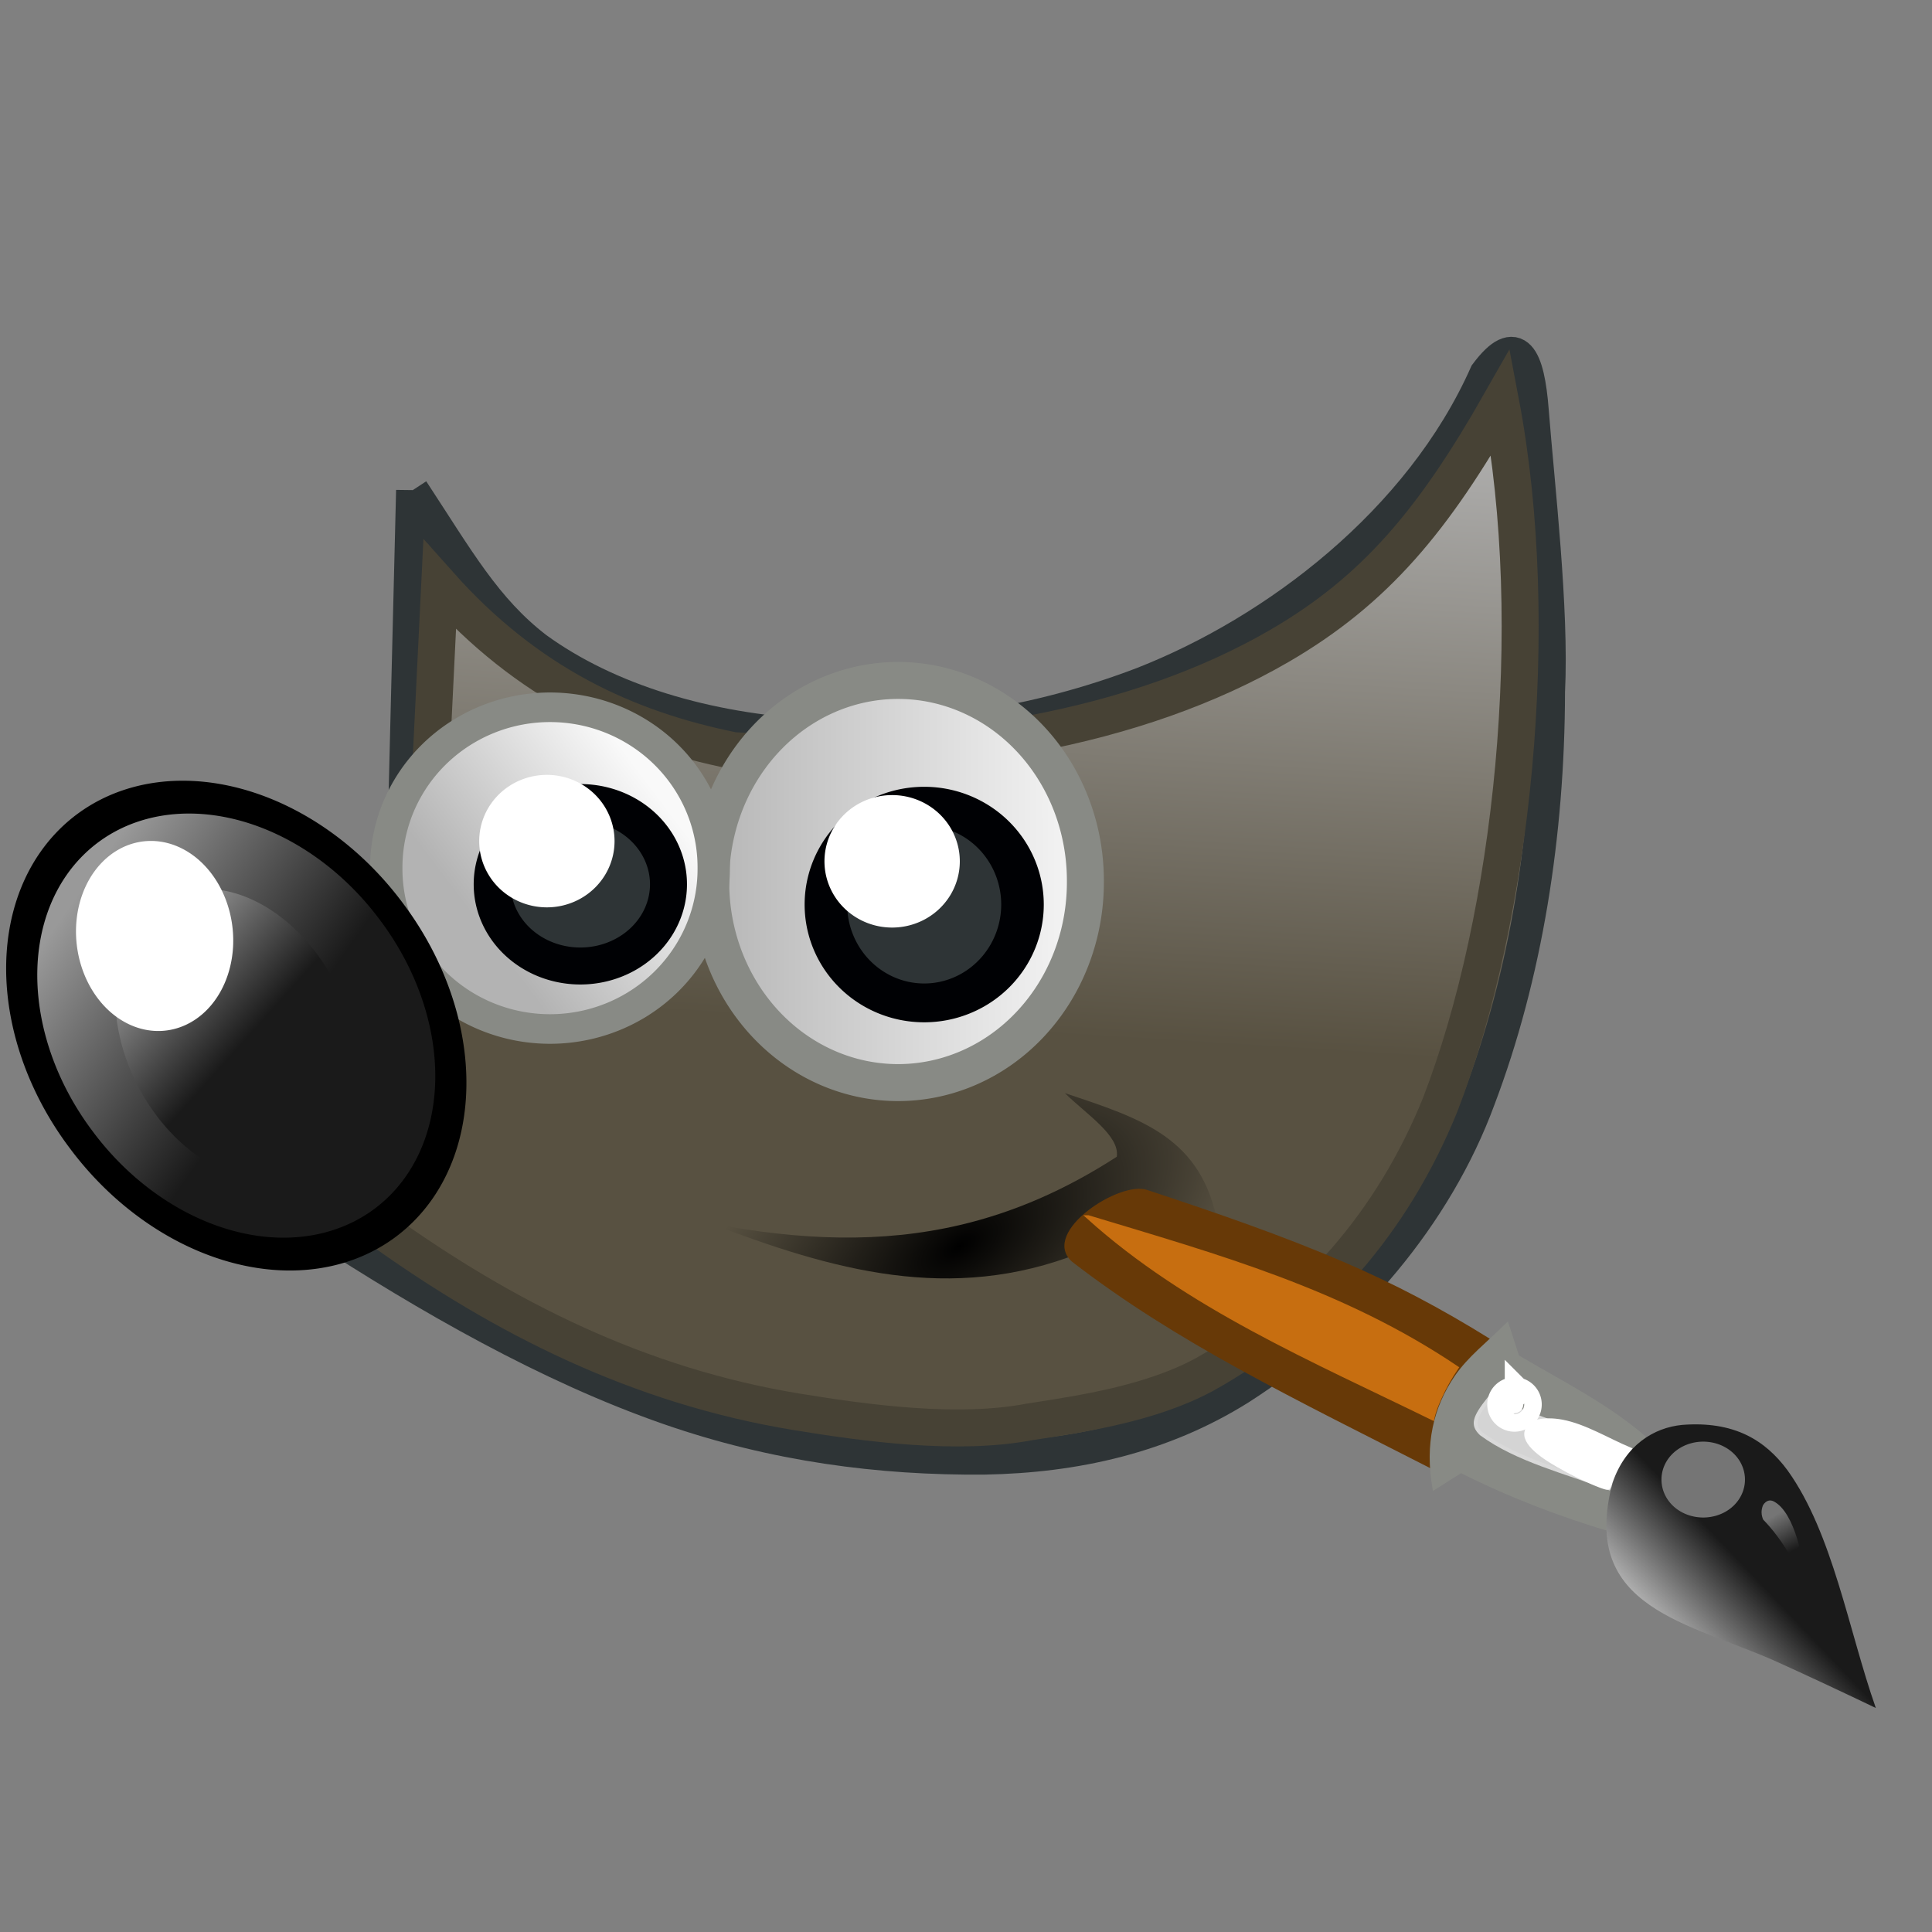 <?xml version="1.0" encoding="UTF-8" standalone="no"?>
<!-- Created with Inkscape (http://www.inkscape.org/) -->

<svg
   xmlns:dc="http://purl.org/dc/elements/1.1/"
   xmlns:cc="http://creativecommons.org/ns#"
   xmlns:rdf="http://www.w3.org/1999/02/22-rdf-syntax-ns#"
   xmlns:svg="http://www.w3.org/2000/svg"
   xmlns="http://www.w3.org/2000/svg"
   xmlns:xlink="http://www.w3.org/1999/xlink"
   xmlns:sodipodi="http://sodipodi.sourceforge.net/DTD/sodipodi-0.dtd"
   xmlns:inkscape="http://www.inkscape.org/namespaces/inkscape"
   id="svg2"
   version="1.1"
   inkscape:version="0.48.1 "
   width="512"
   height="512"
   sodipodi:docname="wilber pintor.svg">
  <rect width="100%" height="100%" fill="#808080" stroke="none"/>
  <defs
     id="defs6">
    <linearGradient
       inkscape:collect="always"
       id="linearGradient3914">
      <stop
         style="stop-color:#b10000;stop-opacity:1;"
         offset="0"
         id="stop3916" />
      <stop
         style="stop-color:#cccccc;stop-opacity:1"
         offset="1"
         id="stop3918" />
    </linearGradient>
    <linearGradient
       inkscape:collect="always"
       id="linearGradient3906">
      <stop
         style="stop-color:#800000;stop-opacity:1"
         offset="0"
         id="stop3908" />
      <stop
         style="stop-color:#000000;stop-opacity:1"
         offset="1"
         id="stop3910" />
    </linearGradient>
    <linearGradient
       inkscape:collect="always"
       id="linearGradient3853">
      <stop
         style="stop-color:#a09d9d;stop-opacity:1;"
         offset="0"
         id="stop3855" />
      <stop
         style="stop-color:#000000;stop-opacity:1"
         offset="1"
         id="stop3857" />
    </linearGradient>
    <linearGradient
       inkscape:collect="always"
       id="linearGradient3827">
      <stop
         style="stop-color:#b3b3b3;stop-opacity:1;"
         offset="0"
         id="stop3829" />
      <stop
         style="stop-color:#000000;stop-opacity:1"
         offset="1"
         id="stop3831" />
    </linearGradient>
    <linearGradient
       inkscape:collect="always"
       id="linearGradient3819">
      <stop
         style="stop-color:#b3b3b3;stop-opacity:1;"
         offset="0"
         id="stop3821" />
      <stop
         style="stop-color:#ffffff;stop-opacity:1"
         offset="1"
         id="stop3823" />
    </linearGradient>
    <linearGradient
       inkscape:collect="always"
       id="linearGradient3936">
      <stop
         style="stop-color:#000000;stop-opacity:1;"
         offset="0"
         id="stop3938" />
      <stop
         style="stop-color:#808080;stop-opacity:1"
         offset="1"
         id="stop3940" />
    </linearGradient>
    <linearGradient
       inkscape:collect="always"
       id="linearGradient3911">
      <stop
         style="stop-color:#999999;stop-opacity:1"
         offset="0"
         id="stop3913" />
      <stop
         style="stop-color:#1a1a1a;stop-opacity:1"
         offset="1"
         id="stop3915" />
    </linearGradient>
    <linearGradient
       inkscape:collect="always"
       id="linearGradient3895">
      <stop
         style="stop-color:#ffffff;stop-opacity:1;"
         offset="0"
         id="stop3897" />
      <stop
         style="stop-color:#1a1a1a;stop-opacity:1"
         offset="1"
         id="stop3899" />
    </linearGradient>
    <linearGradient
       inkscape:collect="always"
       id="linearGradient3887">
      <stop
         style="stop-color:#585141;stop-opacity:1;"
         offset="0"
         id="stop3889" />
      <stop
         style="stop-color:#b3b3b3;stop-opacity:1"
         offset="1"
         id="stop3891" />
    </linearGradient>
    <linearGradient
       inkscape:collect="always"
       id="linearGradient3879">
      <stop
         style="stop-color:#757575;stop-opacity:1;"
         offset="0"
         id="stop3881" />
      <stop
         style="stop-color:#757575;stop-opacity:0;"
         offset="1"
         id="stop3883" />
    </linearGradient>
    <linearGradient
       inkscape:collect="always"
       id="linearGradient3871">
      <stop
         style="stop-color:#1a1a1a;stop-opacity:1"
         offset="0"
         id="stop3873" />
      <stop
         style="stop-color:#b3b3b3;stop-opacity:1"
         offset="1"
         id="stop3875" />
    </linearGradient>
    <linearGradient
       inkscape:collect="always"
       id="linearGradient3861">
      <stop
         style="stop-color:#000000;stop-opacity:1;"
         offset="0"
         id="stop3863" />
      <stop
         style="stop-color:#000000;stop-opacity:0;"
         offset="1"
         id="stop3865" />
    </linearGradient>
    <linearGradient
       id="linearGradient3847"
       inkscape:collect="always">
      <stop
         id="stop3849"
         offset="0"
         style="stop-color:#b3b3b3;stop-opacity:1;" />
      <stop
         id="stop3851"
         offset="1"
         style="stop-color:#f9f9f9;stop-opacity:1" />
    </linearGradient>
    <linearGradient
       inkscape:collect="always"
       xlink:href="#linearGradient3847"
       id="linearGradient3845"
       x1="183.45"
       y1="233.612"
       x2="292.535"
       y2="233.612"
       gradientUnits="userSpaceOnUse" />
    <linearGradient
       inkscape:collect="always"
       xlink:href="#linearGradient3847"
       id="linearGradient3859"
       x1="214.555"
       y1="249.538"
       x2="271.273"
       y2="210.37"
       gradientUnits="userSpaceOnUse" />
    <radialGradient
       inkscape:collect="always"
       xlink:href="#linearGradient3861"
       id="radialGradient3867"
       cx="243.079"
       cy="349.807"
       fx="243.079"
       fy="349.807"
       r="67.952"
       gradientTransform="matrix(1.085,-0.685,0.356,0.565,-133.996,299.121)"
       gradientUnits="userSpaceOnUse" />
    <linearGradient
       inkscape:collect="always"
       xlink:href="#linearGradient3871"
       id="linearGradient3877"
       x1="453.925"
       y1="406.176"
       x2="434.309"
       y2="424.76"
       gradientUnits="userSpaceOnUse" />
    <linearGradient
       inkscape:collect="always"
       xlink:href="#linearGradient3879"
       id="linearGradient3885"
       x1="470.875"
       y1="401.278"
       x2="475.741"
       y2="410.646"
       gradientUnits="userSpaceOnUse" />
    <linearGradient
       inkscape:collect="always"
       xlink:href="#linearGradient3887"
       id="linearGradient3893"
       x1="240.913"
       y1="272.061"
       x2="251.62"
       y2="99.772"
       gradientUnits="userSpaceOnUse" />
    <linearGradient
       inkscape:collect="always"
       xlink:href="#linearGradient3895"
       id="linearGradient3901"
       x1="42.346"
       y1="180.334"
       x2="49.702"
       y2="282.93"
       gradientUnits="userSpaceOnUse" />
    <linearGradient
       inkscape:collect="always"
       xlink:href="#linearGradient3911"
       id="linearGradient3917"
       x1="40.089"
       y1="228.788"
       x2="56.822"
       y2="290.037"
       gradientUnits="userSpaceOnUse" />
    <linearGradient
       inkscape:collect="always"
       xlink:href="#linearGradient3936"
       id="linearGradient3942"
       x1="202.7"
       y1="115.891"
       x2="304.911"
       y2="172.331"
       gradientUnits="userSpaceOnUse"
       gradientTransform="translate(-1.377,11.013)" />
    <linearGradient
       inkscape:collect="always"
       xlink:href="#linearGradient3819"
       id="linearGradient3817"
       x1="251.225"
       y1="181.623"
       x2="225.143"
       y2="65.339"
       gradientUnits="userSpaceOnUse"
       gradientTransform="matrix(0.999,0.054,-0.054,0.999,-4.688,-7.612)" />
    <linearGradient
       inkscape:collect="always"
       xlink:href="#linearGradient3827"
       id="linearGradient3833"
       x1="269.98"
       y1="198.83"
       x2="288.392"
       y2="221.027"
       gradientUnits="userSpaceOnUse"
       gradientTransform="translate(-12.167,6.814)" />
    <filter
       inkscape:collect="always"
       id="filter3847">
      <feGaussianBlur
         inkscape:collect="always"
         stdDeviation="0.222"
         id="feGaussianBlur3849" />
    </filter>
    <linearGradient
       inkscape:collect="always"
       xlink:href="#linearGradient3853"
       id="linearGradient3860"
       x1="270.601"
       y1="80.669"
       x2="268.289"
       y2="98.798"
       gradientUnits="userSpaceOnUse" />
    <linearGradient
       inkscape:collect="always"
       xlink:href="#linearGradient3906"
       id="linearGradient3912"
       x1="201.49"
       y1="387.407"
       x2="205.384"
       y2="435.103"
       gradientUnits="userSpaceOnUse" />
    <linearGradient
       inkscape:collect="always"
       xlink:href="#linearGradient3914"
       id="linearGradient3920"
       x1="219.296"
       y1="397.912"
       x2="179.274"
       y2="289.828"
       gradientUnits="userSpaceOnUse" />
  </defs>
  <sodipodi:namedview
     pagecolor="#ffffff"
     bordercolor="#666666"
     borderopacity="1"
     objecttolerance="10"
     gridtolerance="10"
     guidetolerance="10"
     inkscape:pageopacity="0"
     inkscape:pageshadow="2"
     inkscape:window-width="1268"
     inkscape:window-height="962"
     id="namedview4"
     showgrid="false"
     inkscape:zoom="1.4528835"
     inkscape:cx="193.28135"
     inkscape:cy="295.86978"
     inkscape:window-x="2"
     inkscape:window-y="-3"
     inkscape:window-maximized="1"
     inkscape:current-layer="svg2" />
  <path
     style="fill:url(#linearGradient3893);fill-opacity:1;stroke:#2e3436;stroke-width:8.7;stroke-linecap:butt;stroke-linejoin:miter;stroke-miterlimit:4;stroke-opacity:1;stroke-dasharray:none"
     d="m 109.319,129.932 -4.012,162.505 -20.649,32.694 c 28.722,18.677 60.683,37.057 92.613,48.152 28.006,9.731 55.83,13.382 83.571,13.152 24.039,-0.421 47.162,-5.563 67.745,-18.484 28.792,-18.385 52.132,-46.167 63.345,-76.608 12.504,-32.939 18.392,-70.271 18.464,-108.002 1.095,-21.971 -2.778,-54.844 -4.308,-74.516 -1.094,-14.069 -4.158,-20.681 -12.309,-9.76 -17.475,39.28 -55.822,68.257 -90.893,82.008 -56.607,21.662 -122.582,18.379 -160.722,-9.289 -13.505,-10.391 -20.749,-23.432 -32.846,-41.852 z"
     id="path2987"
     inkscape:connector-curvature="0"
     sodipodi:nodetypes="cccsccccscccc" />
  <path
     style="fill:none;stroke:#474235;stroke-width:9.8;stroke-linecap:butt;stroke-linejoin:miter;stroke-miterlimit:4;stroke-opacity:1;stroke-dasharray:none"
     d="m 116.521,155.019 c 23.177,26.025 49.472,38.213 77.889,43.917 55.636,3.254 107.093,-5.968 144.598,-27.733 25.621,-14.868 41.05,-33.589 58.679,-64.603 11.283,59.408 3.269,136.131 -15.984,186.061 -12.611,31.201 -33.952,55.763 -62.7,71.71 -14.166,7.57 -31.744,10.228 -46.197,12.451 -18.882,3.606 -42.837,0.414 -61.565,-2.65 -42.313,-6.924 -77.919,-25.181 -110.008,-48.088 l 7.787,-17.521 z"
     id="path3765"
     inkscape:connector-curvature="0"
     sodipodi:nodetypes="ccsccccsccc" />
  <path
     sodipodi:type="arc"
     style="fill:url(#linearGradient3845);fill-opacity:1.0;stroke:#888a85;stroke-width:9.8;stroke-linecap:round;stroke-linejoin:miter;stroke-miterlimit:4;stroke-opacity:1;stroke-dasharray:none"
     id="path3767"
     sodipodi:cx="237.9924"
     sodipodi:cy="233.61217"
     sodipodi:rx="49.642586"
     sodipodi:ry="53.049431"
     d="m 287.635,233.612 a 49.643,53.049 0 1 1 -99.285,0 49.643,53.049 0 1 1 99.285,0 z" />
  <path
     d="m 287.635,233.612 a 49.643,53.049 0 1 1 -99.285,0 49.643,53.049 0 1 1 99.285,0 z"
     sodipodi:ry="53.049431"
     sodipodi:rx="49.642586"
     sodipodi:cy="233.61217"
     sodipodi:cx="237.9924"
     id="path3769"
     style="fill:url(#linearGradient3859);stroke:#888a85;stroke-width:9.8;stroke-linecap:round;stroke-linejoin:miter;stroke-miterlimit:4;stroke-opacity:1;stroke-dasharray:none;fill-opacity:1"
     sodipodi:type="arc"
     transform="matrix(0.874,0,0,0.8,-62.249,43.176)" />
  <path
     sodipodi:type="arc"
     style="fill:url(#linearGradient3917);stroke:#000000;stroke-width:8.7;stroke-linecap:round;stroke-linejoin:miter;stroke-miterlimit:4;stroke-opacity:1;stroke-dasharray:none;fill-opacity:1"
     id="path3757"
     sodipodi:cx="54.022812"
     sodipodi:cy="278.38782"
     sodipodi:rx="58.889732"
     sodipodi:ry="60.836502"
     d="m 112.913,278.388 a 58.89,60.837 0 1 1 -117.779,0 58.89,60.837 0 1 1 117.779,0 z"
     transform="matrix(0.699,-0.512,0.641,0.859,-153.592,60.323)" />
  <path
     transform="matrix(0.373,-0.347,0.383,0.535,-64.112,143.934)"
     d="m 112.913,278.388 a 58.89,60.837 0 1 1 -117.779,0 58.89,60.837 0 1 1 117.779,0 z"
     sodipodi:ry="60.836502"
     sodipodi:rx="58.889732"
     sodipodi:cy="278.38782"
     sodipodi:cx="54.022812"
     id="path3761"
     style="fill:url(#linearGradient3901);stroke:none;stroke-width:4.188;stroke-linecap:round;stroke-linejoin:miter;stroke-miterlimit:4;stroke-opacity:1;stroke-dasharray:none;fill-opacity:1"
     sodipodi:type="arc" />
  <path
     sodipodi:type="arc"
     style="fill:#ffffff;stroke:#ffffff;stroke-width:5.2;stroke-miterlimit:4;stroke-opacity:1;stroke-dasharray:none;fill-opacity:1"
     id="path3763"
     sodipodi:cx="44.222404"
     sodipodi:cy="246.32143"
     sodipodi:rx="14.97023"
     sodipodi:ry="17.551304"
     d="m 59.193,246.321 a 14.97,17.551 0 1 1 -29.94,0 14.97,17.551 0 1 1 29.94,0 z"
     transform="matrix(1.162,-0.219,0.206,1.235,-61.155,-46.479)" />
  <path
     sodipodi:type="arc"
     style="fill:#2e3436;stroke:#000104;stroke-width:9.8;stroke-linecap:round;stroke-linejoin:miter;stroke-miterlimit:4;stroke-opacity:1;stroke-dasharray:none;fill-opacity:1"
     id="path3771"
     sodipodi:cx="153.79468"
     sodipodi:cy="234.34221"
     sodipodi:rx="23.361217"
     sodipodi:ry="21.657795"
     d="m 177.156,234.342 a 23.361,21.658 0 1 1 -46.722,0 23.361,21.658 0 1 1 46.722,0 z" />
  <path
     sodipodi:type="arc"
     style="fill:#2e3436;stroke:#000104;stroke-width:9.8;stroke-linecap:round;stroke-linejoin:miter;stroke-miterlimit:4;stroke-opacity:1;stroke-dasharray:none;fill-opacity:1"
     id="path3773"
     sodipodi:cx="244.56274"
     sodipodi:cy="250.1597"
     sodipodi:rx="22.631178"
     sodipodi:ry="24.821293"
     d="m 267.194,250.16 a 22.631,24.821 0 1 1 -45.262,0 22.631,24.821 0 1 1 45.262,0 z"
     transform="matrix(1.151,0,0,1.05,-36.57,-22.954)" />
  <path
     sodipodi:type="arc"
     style="fill:#ffffff;fill-opacity:1;stroke:#ffffff;stroke-width:9.8;stroke-linecap:round;stroke-linejoin:miter;stroke-miterlimit:4;stroke-opacity:1;stroke-dasharray:none"
     id="path3775"
     sodipodi:cx="144.06084"
     sodipodi:cy="223.39163"
     sodipodi:rx="13.627377"
     sodipodi:ry="12.653993"
     d="m 157.688,223.392 a 13.627,12.654 0 1 1 -27.255,0 13.627,12.654 0 1 1 27.255,0 z"
     transform="matrix(0.968,0,0,1,5.477,-0.487)" />
  <path
     transform="matrix(0.968,0,0,1,96.975,4.867)"
     d="m 157.688,223.392 a 13.627,12.654 0 1 1 -27.255,0 13.627,12.654 0 1 1 27.255,0 z"
     sodipodi:ry="12.653993"
     sodipodi:rx="13.627377"
     sodipodi:cy="223.39163"
     sodipodi:cx="144.06084"
     id="path3777"
     style="fill:#ffffff;fill-opacity:1;stroke:#ffffff;stroke-width:9.8;stroke-linecap:round;stroke-linejoin:miter;stroke-miterlimit:4;stroke-opacity:1;stroke-dasharray:none"
     sodipodi:type="arc" />
  <path
     style="fill:url(#radialGradient3867);stroke:none;stroke-width:1px;stroke-linecap:butt;stroke-linejoin:miter;stroke-opacity:1;fill-opacity:1"
     d="m 187.902,324.098 c 24.307,4.748 45.857,5.351 66.349,0.577 14.225,-3.314 27.939,-9.22 41.712,-18.128 0.831,-5.621 -8.058,-11.242 -13.766,-16.863 20.48,6.836 36.444,11.778 40.609,35.103 l -36.514,7.227 c -34.33,13.605 -65.863,4.542 -98.39,-7.915 z"
     id="path3779"
     inkscape:connector-curvature="0"
     sodipodi:nodetypes="csccccc" />
  <path
     style="fill:#673907;stroke:#673907;stroke-width:1px;stroke-linecap:butt;stroke-linejoin:miter;stroke-opacity:1;fill-opacity:1"
     d="m 284.439,333.99 c 13.878,10.737 28.684,19.844 43.913,28.237 17.13,9.441 33.762,17.634 51.238,26.57 -1.797,-13.306 6.305,-28.279 15.314,-33.382 -13.476,-8.372 -25.492,-14.699 -38.998,-20.51 -16.516,-7.106 -33.459,-12.927 -51.82,-19.003 -6.868,-2.758 -27.806,10.89 -19.647,18.087 z"
     id="path3781"
     inkscape:connector-curvature="0"
     sodipodi:nodetypes="csccscc" />
  <path
     style="fill:#c76e10;stroke:#c76e10;stroke-width:1px;stroke-linecap:butt;stroke-linejoin:miter;stroke-opacity:1;fill-opacity:1"
     d="m 288.392,322.549 c 26.387,23.771 59.689,37.865 91.247,53.332 0.406,-1.971 1.16,-3.745 1.933,-5.479 1.271,-2.852 2.8,-5.489 4.446,-7.932 -30.312,-20.41 -63.108,-29.491 -97.625,-39.921 z"
     id="path3783"
     inkscape:connector-curvature="0"
     sodipodi:nodetypes="ccscc" />
  <path
     style="fill:#888a85;stroke:#888a85;stroke-width:1px;stroke-linecap:butt;stroke-linejoin:miter;stroke-opacity:1;fill-opacity:1"
     d="m 399.378,351.113 c -5.164,5.099 -10.042,8.872 -13.377,13.731 -5.746,8.371 -7.87,18.049 -5.895,29.459 l 7.055,-4.474 c 13.048,6.573 26.485,11.685 39.921,15.659 l 9.292,-23.918 c -10.222,-9.018 -22.577,-15.101 -34.242,-22.025 z"
     id="path3785"
     inkscape:connector-curvature="0"
     sodipodi:nodetypes="cscccccc" />
  <path
     style="fill:#d4d4d4;stroke:#d9d9d9;stroke-width:1px;stroke-linecap:butt;stroke-linejoin:miter;stroke-opacity:1;fill-opacity:1"
     d="m 394.56,370.729 c -3.912,4.936 -4.498,6.876 -2.015,9.235 9.451,6.956 22.424,10.082 33.848,14.425 l 6.022,-9.722 z"
     id="path3787"
     inkscape:connector-curvature="0"
     sodipodi:nodetypes="ccccc" />
  <path
     sodipodi:type="arc"
     style="fill:#ffffff;fill-opacity:1;stroke:#ffffff;stroke-width:9.8;stroke-linecap:round;stroke-linejoin:miter;stroke-miterlimit:4;stroke-opacity:1;stroke-dasharray:none"
     id="path3789"
     sodipodi:cx="395.85074"
     sodipodi:cy="368.7504"
     sodipodi:rx="2.3229668"
     sodipodi:ry="2.3229668"
     d="m 398.174,368.75 a 2.323,2.323 0 1 1 -4.646,0 2.323,2.323 0 1 1 4.646,0 z"
     transform="translate(5.506,3.441)" />
  <path
     style="fill:#ffffff;stroke:#ffffff;stroke-width:1px;stroke-linecap:butt;stroke-linejoin:miter;stroke-opacity:1;fill-opacity:1"
     d="m 431.9,384.065 c -2.232,3.066 -4.075,6.859 -5.764,10.238 -0.698,0.304 -9.428,-3.448 -15.569,-7.367 -5.311,-3.389 -8.75,-7.354 -3.558,-10.156 2.33,-0.553 4.66,-0.499 6.986,-0.059 6.025,1.14 12.021,4.869 17.906,7.344 z"
     id="path3791"
     inkscape:connector-curvature="0"
     sodipodi:nodetypes="ccscsc" />
  <path
     style="fill:url(#linearGradient3877);stroke:none;stroke-width:1px;stroke-linecap:butt;stroke-linejoin:miter;stroke-opacity:1;fill-opacity:1"
     d="m 497.115,452.635 c -7.218,-20.479 -11.366,-46.199 -23.378,-62.95 -5.976,-8.121 -14.3,-13.149 -27.966,-12.069 -7.493,0.73 -15.011,5.347 -18.412,15.289 -9.012,33.559 20.592,37.087 43.808,47.608 8.691,3.946 17.333,8.003 25.948,12.123 z"
     id="path3793"
     inkscape:connector-curvature="0"
     sodipodi:nodetypes="cccccc" />
  <path
     sodipodi:type="arc"
     style="fill:#757575;fill-opacity:1;stroke:#757575;stroke-width:9.8;stroke-linecap:round;stroke-linejoin:miter;stroke-miterlimit:4;stroke-opacity:1;stroke-dasharray:none"
     id="path3795"
     sodipodi:cx="447.81638"
     sodipodi:cy="391.29178"
     sodipodi:rx="6.6247573"
     sodipodi:ry="8.3454733"
     d="m 454.441,391.292 a 6.625,8.345 0 1 1 -13.25,0 6.625,8.345 0 1 1 13.25,0 z"
     transform="matrix(0.96,0,0,0.759,21.467,95.114)" />
  <path
     style="fill:url(#linearGradient3885);stroke:none;stroke-width:1px;stroke-linecap:butt;stroke-linejoin:miter;stroke-opacity:1;fill-opacity:1"
     d="m 478.662,420.137 c -0.533,-5.977 -2.9,-19.308 -8.625,-22.263 -0.937,-0.456 -1.929,-0.319 -2.81,0.992 -0.574,1.387 -0.477,2.645 0.016,3.818 5.048,5.249 8.005,10.781 11.419,17.454 z"
     id="path3869"
     inkscape:connector-curvature="0"
     sodipodi:nodetypes="ccccc" />
</svg>
